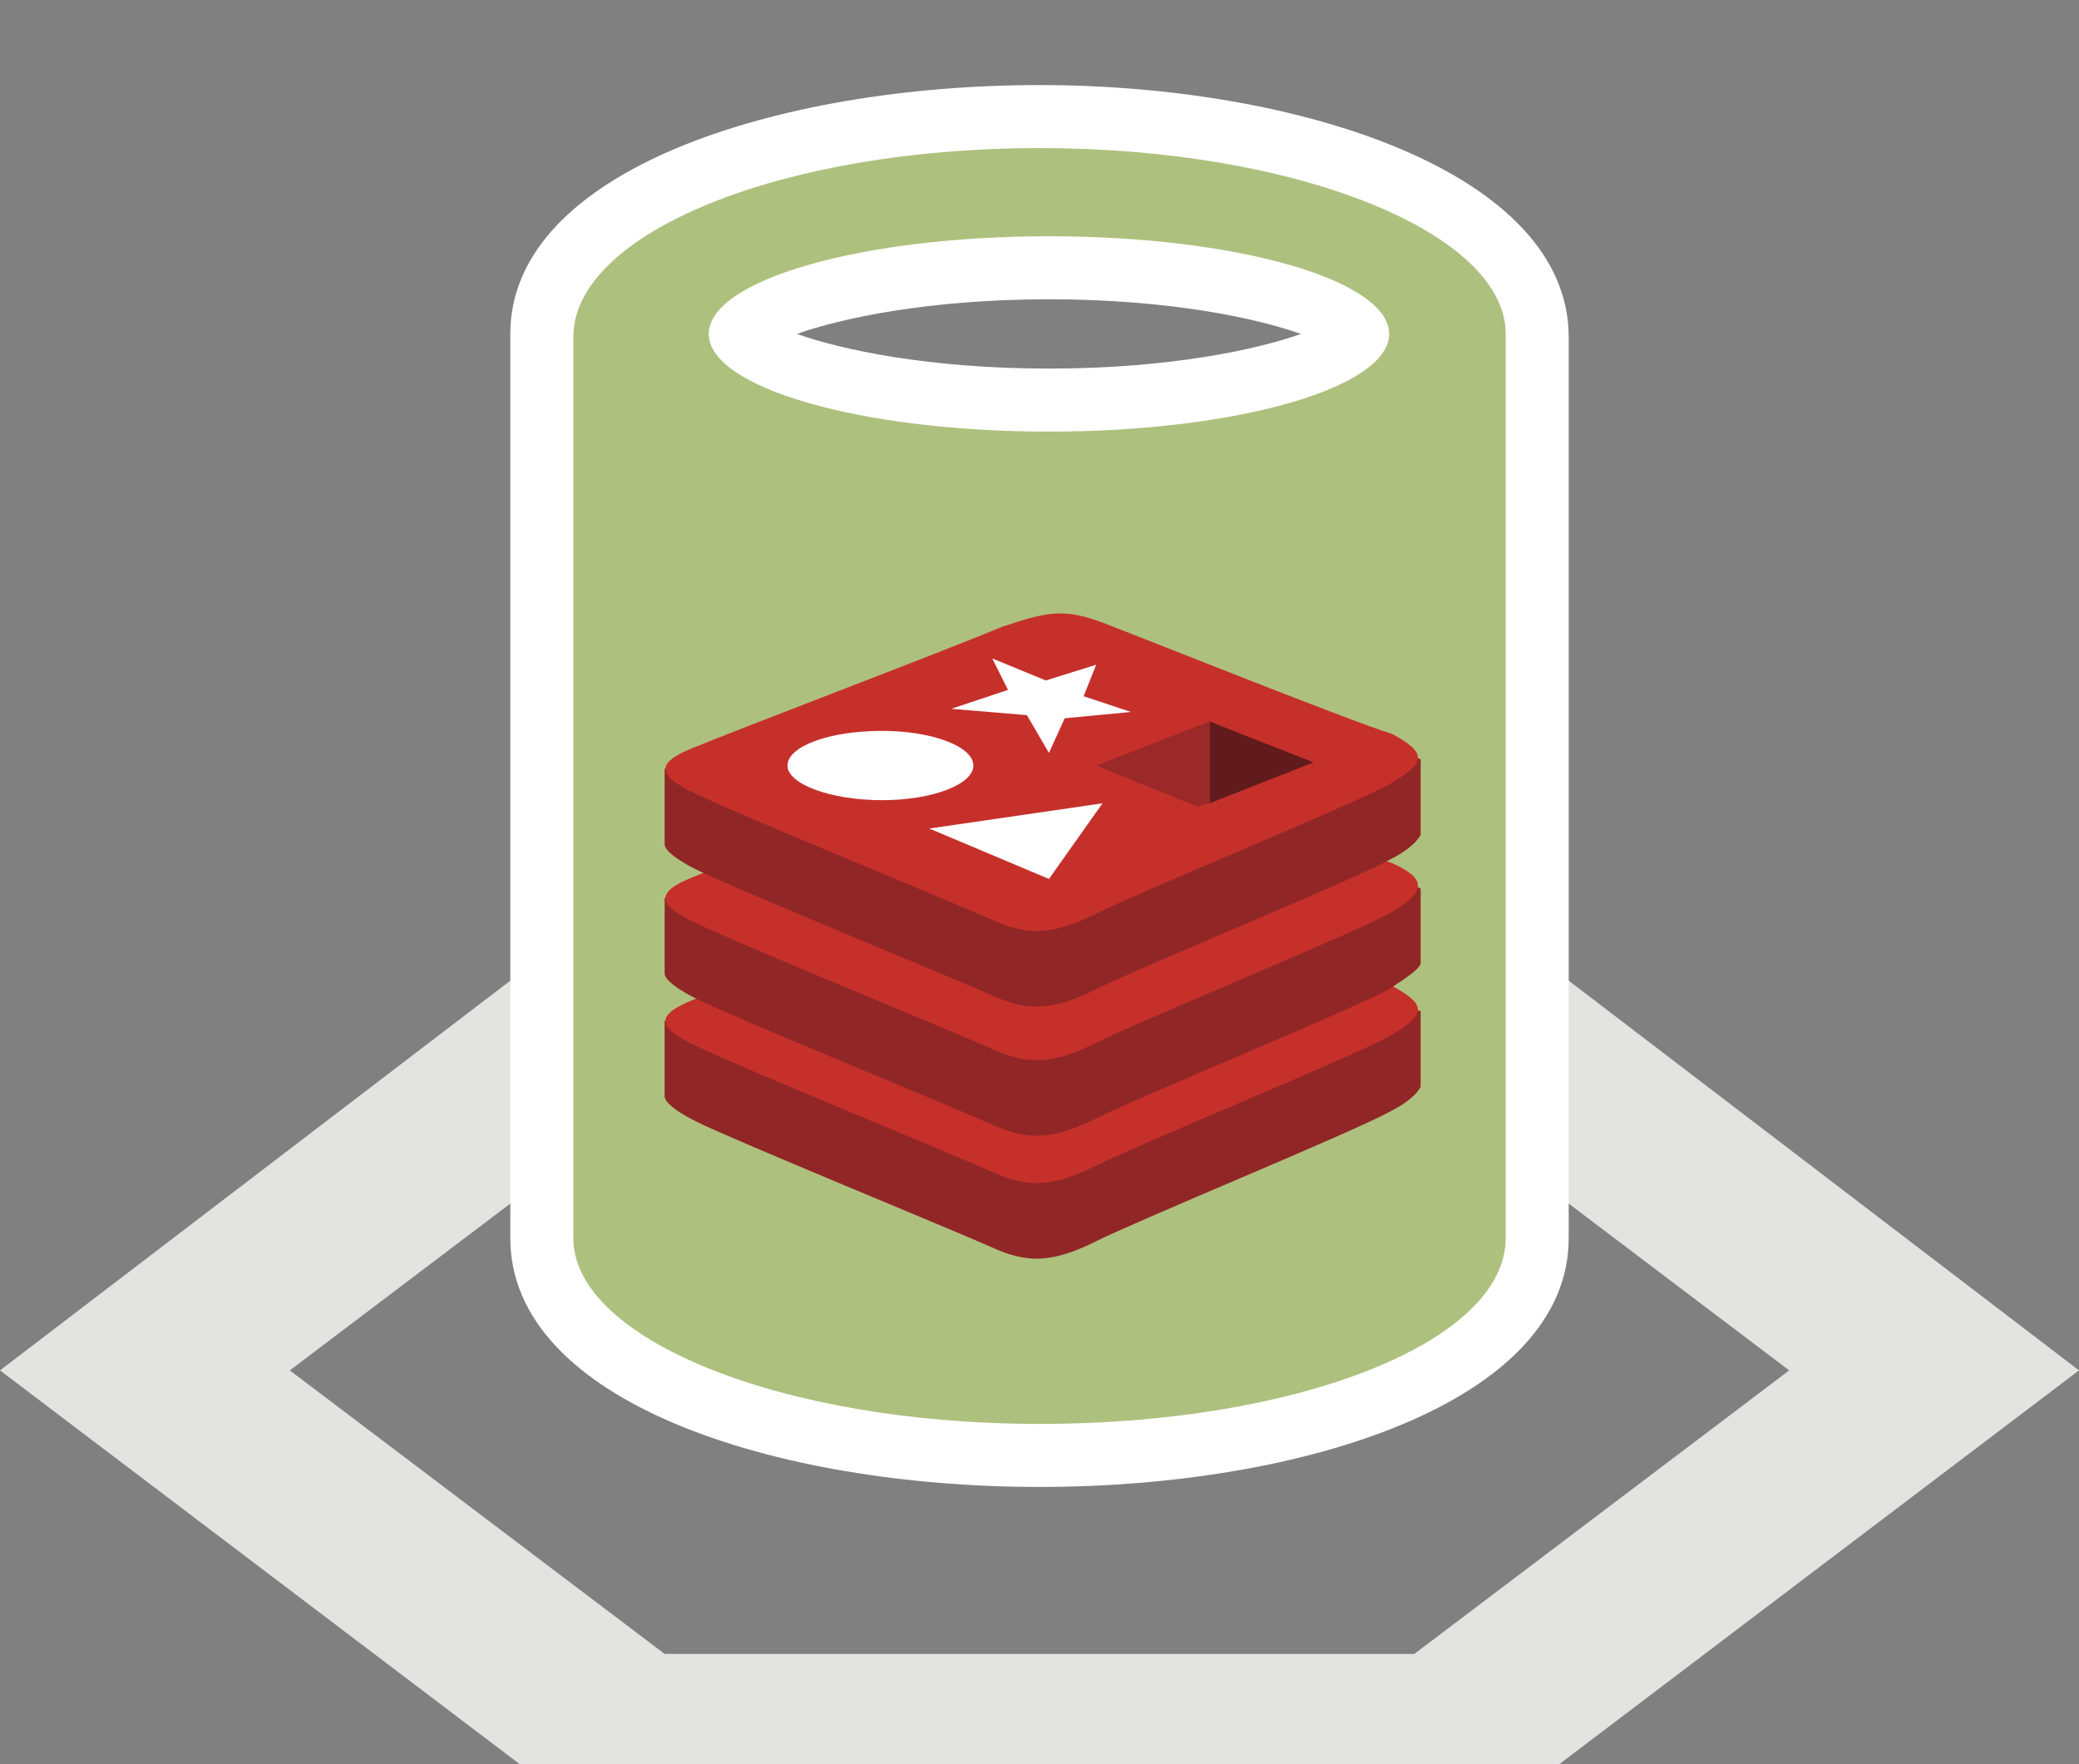 <?xml version="1.0" encoding="utf-8"?>
<!-- Generator: Adobe Illustrator 22.0.0, SVG Export Plug-In . SVG Version: 6.00 Build 0)  -->
<svg version="1.1" id="Layer_1" xmlns="http://www.w3.org/2000/svg" xmlns:xlink="http://www.w3.org/1999/xlink" x="0px" y="0px"
	 viewBox="0 0 66 56" style="enable-background:new 0 0 66 56;" xml:space="preserve">
<rect x="0" y="0" width="66" height="56" fill="#808080" stroke="none"/>
<style type="text/css">
	.st0{fill:#E3E3E2;}
	.st1{fill:#AEC07E;}
	.st2{fill:#FFFFFF;}
	.st3{fill:#912626;}
	.st4{fill:#C6302B;}
	.st5{fill:#621B1C;}
	.st6{fill:#9A2928;}
</style>
<g>
	<path class="st0" d="M44.9,52.5H21.1l-11.9-9l11.9-9h23.8l11.9,9L44.9,52.5z M66,43.5L49.5,30.9h-33L0,43.5L16.5,56h33L66,43.5z"/>
</g>
<g>
	<path class="st1" d="M33,46.3c-9,0-15.8-3-15.8-6.9V10.7c0-4,6.8-6.9,15.8-6.9s15.8,3,15.8,6.9v28.7C48.8,43.3,42,46.3,33,46.3z
		 M33.3,8.4c-6.4,0-9.7,1.6-9.8,2.2c0.1,0.6,3.4,2.1,9.8,2.1s9.7-1.6,9.8-2.2C43,10,39.7,8.4,33.3,8.4z"/>
	<path class="st2" d="M33,4.7c8.2,0,14.8,2.7,14.8,5.9v28.7c0,3.3-6.6,5.9-14.8,5.9s-14.8-2.7-14.8-5.9V10.7
		C18.2,7.4,24.8,4.7,33,4.7 M33.3,13.7c6,0,10.8-1.4,10.8-3.1s-4.8-3.1-10.8-3.1s-10.8,1.4-10.8,3.1S27.3,13.7,33.3,13.7 M33,2.7
		c-8.3,0-16.8,2.7-16.8,7.9v28.7c0,5.2,8.4,7.9,16.8,7.9s16.8-2.7,16.8-7.9V10.7C49.8,5.5,41.3,2.7,33,2.7L33,2.7z M25.3,10.6
		c1.4-0.5,4.2-1.1,8-1.1s6.6,0.6,8,1.1c-1.4,0.5-4.2,1.1-8,1.1S26.7,11.1,25.3,10.6L25.3,10.6z"/>
</g>
<g>
	<path class="st3" d="M44.1,35.3c-1.3,0.7-7.9,3.4-9.3,4.1c-1.4,0.7-2.2,0.7-3.3,0.2c-1.1-0.5-8.2-3.4-9.4-4c-0.6-0.3-1-0.6-1-0.8
		v-2.4c0,0,9.2-2,10.7-2.5c1.5-0.5,2-0.6,3.3-0.1c1.3,0.5,8.8,1.8,10,2.3l0,2.4C45,34.7,44.7,35,44.1,35.3"/>
	<path class="st4" d="M44.1,32.9c-1.3,0.7-7.9,3.4-9.3,4.1c-1.4,0.7-2.2,0.7-3.3,0.2c-1.1-0.5-8.2-3.4-9.4-4c-1.3-0.6-1.3-1,0-1.5
		c1.2-0.5,8.3-3.2,9.7-3.8c1.5-0.5,2-0.6,3.3-0.1c1.3,0.5,7.8,3.1,9.1,3.5C45.3,31.9,45.3,32.2,44.1,32.9"/>
	<path class="st3" d="M44.1,31.4c-1.3,0.7-7.9,3.4-9.3,4.1c-1.4,0.7-2.2,0.7-3.3,0.2c-1.1-0.5-8.2-3.4-9.4-4c-0.6-0.3-1-0.6-1-0.8
		v-2.4c0,0,9.2-2,10.7-2.5c1.5-0.5,2-0.6,3.3-0.1c1.3,0.5,8.8,1.8,10,2.3l0,2.4C45,30.8,44.7,31,44.1,31.4"/>
	<path class="st4" d="M44.1,29c-1.3,0.7-7.9,3.4-9.3,4.1c-1.4,0.7-2.2,0.7-3.3,0.2c-1.1-0.5-8.2-3.4-9.4-4c-1.3-0.6-1.3-1,0-1.5
		c1.2-0.5,8.3-3.2,9.7-3.8c1.5-0.5,2-0.6,3.3-0.1c1.3,0.5,7.8,3.1,9.1,3.5C45.3,27.9,45.3,28.3,44.1,29"/>
	<path class="st3" d="M44.1,27.3c-1.3,0.7-7.9,3.4-9.3,4.1c-1.4,0.7-2.2,0.7-3.3,0.2c-1.1-0.5-8.2-3.4-9.4-4c-0.6-0.3-1-0.6-1-0.8
		v-2.4c0,0,9.2-2,10.7-2.5c1.5-0.5,2-0.6,3.3-0.1c1.3,0.5,8.8,1.8,10,2.3l0,2.4C45,26.7,44.7,27,44.1,27.3"/>
	<path class="st4" d="M44.1,24.9c-1.3,0.7-7.9,3.4-9.3,4.1c-1.4,0.7-2.2,0.7-3.3,0.2c-1.1-0.5-8.2-3.4-9.4-4c-1.3-0.6-1.3-1,0-1.5
		c1.2-0.5,8.3-3.2,9.7-3.8c1.5-0.5,2-0.6,3.3-0.1c1.3,0.5,7.8,3.1,9.1,3.5C45.3,23.9,45.3,24.2,44.1,24.9"/>
	<path class="st2" d="M35.9,22.6l-2.1,0.2l-0.5,1.1l-0.7-1.2l-2.4-0.2l1.8-0.6l-0.5-1l1.7,0.7l1.6-0.5l-0.4,1L35.9,22.6 M33.3,27.9
		l-3.8-1.6l5.5-0.8L33.3,27.9 M28,23.2c1.6,0,2.9,0.5,2.9,1.1c0,0.6-1.3,1.1-2.9,1.1S25,24.9,25,24.3C25,23.7,26.3,23.2,28,23.2"/>
	<path class="st5" d="M38.4,22.9l3.3,1.3l-3.3,1.3L38.4,22.9"/>
	<path class="st6" d="M34.8,24.3l3.6-1.4l0,2.6L38,25.6L34.8,24.3"/>
</g>
</svg>

